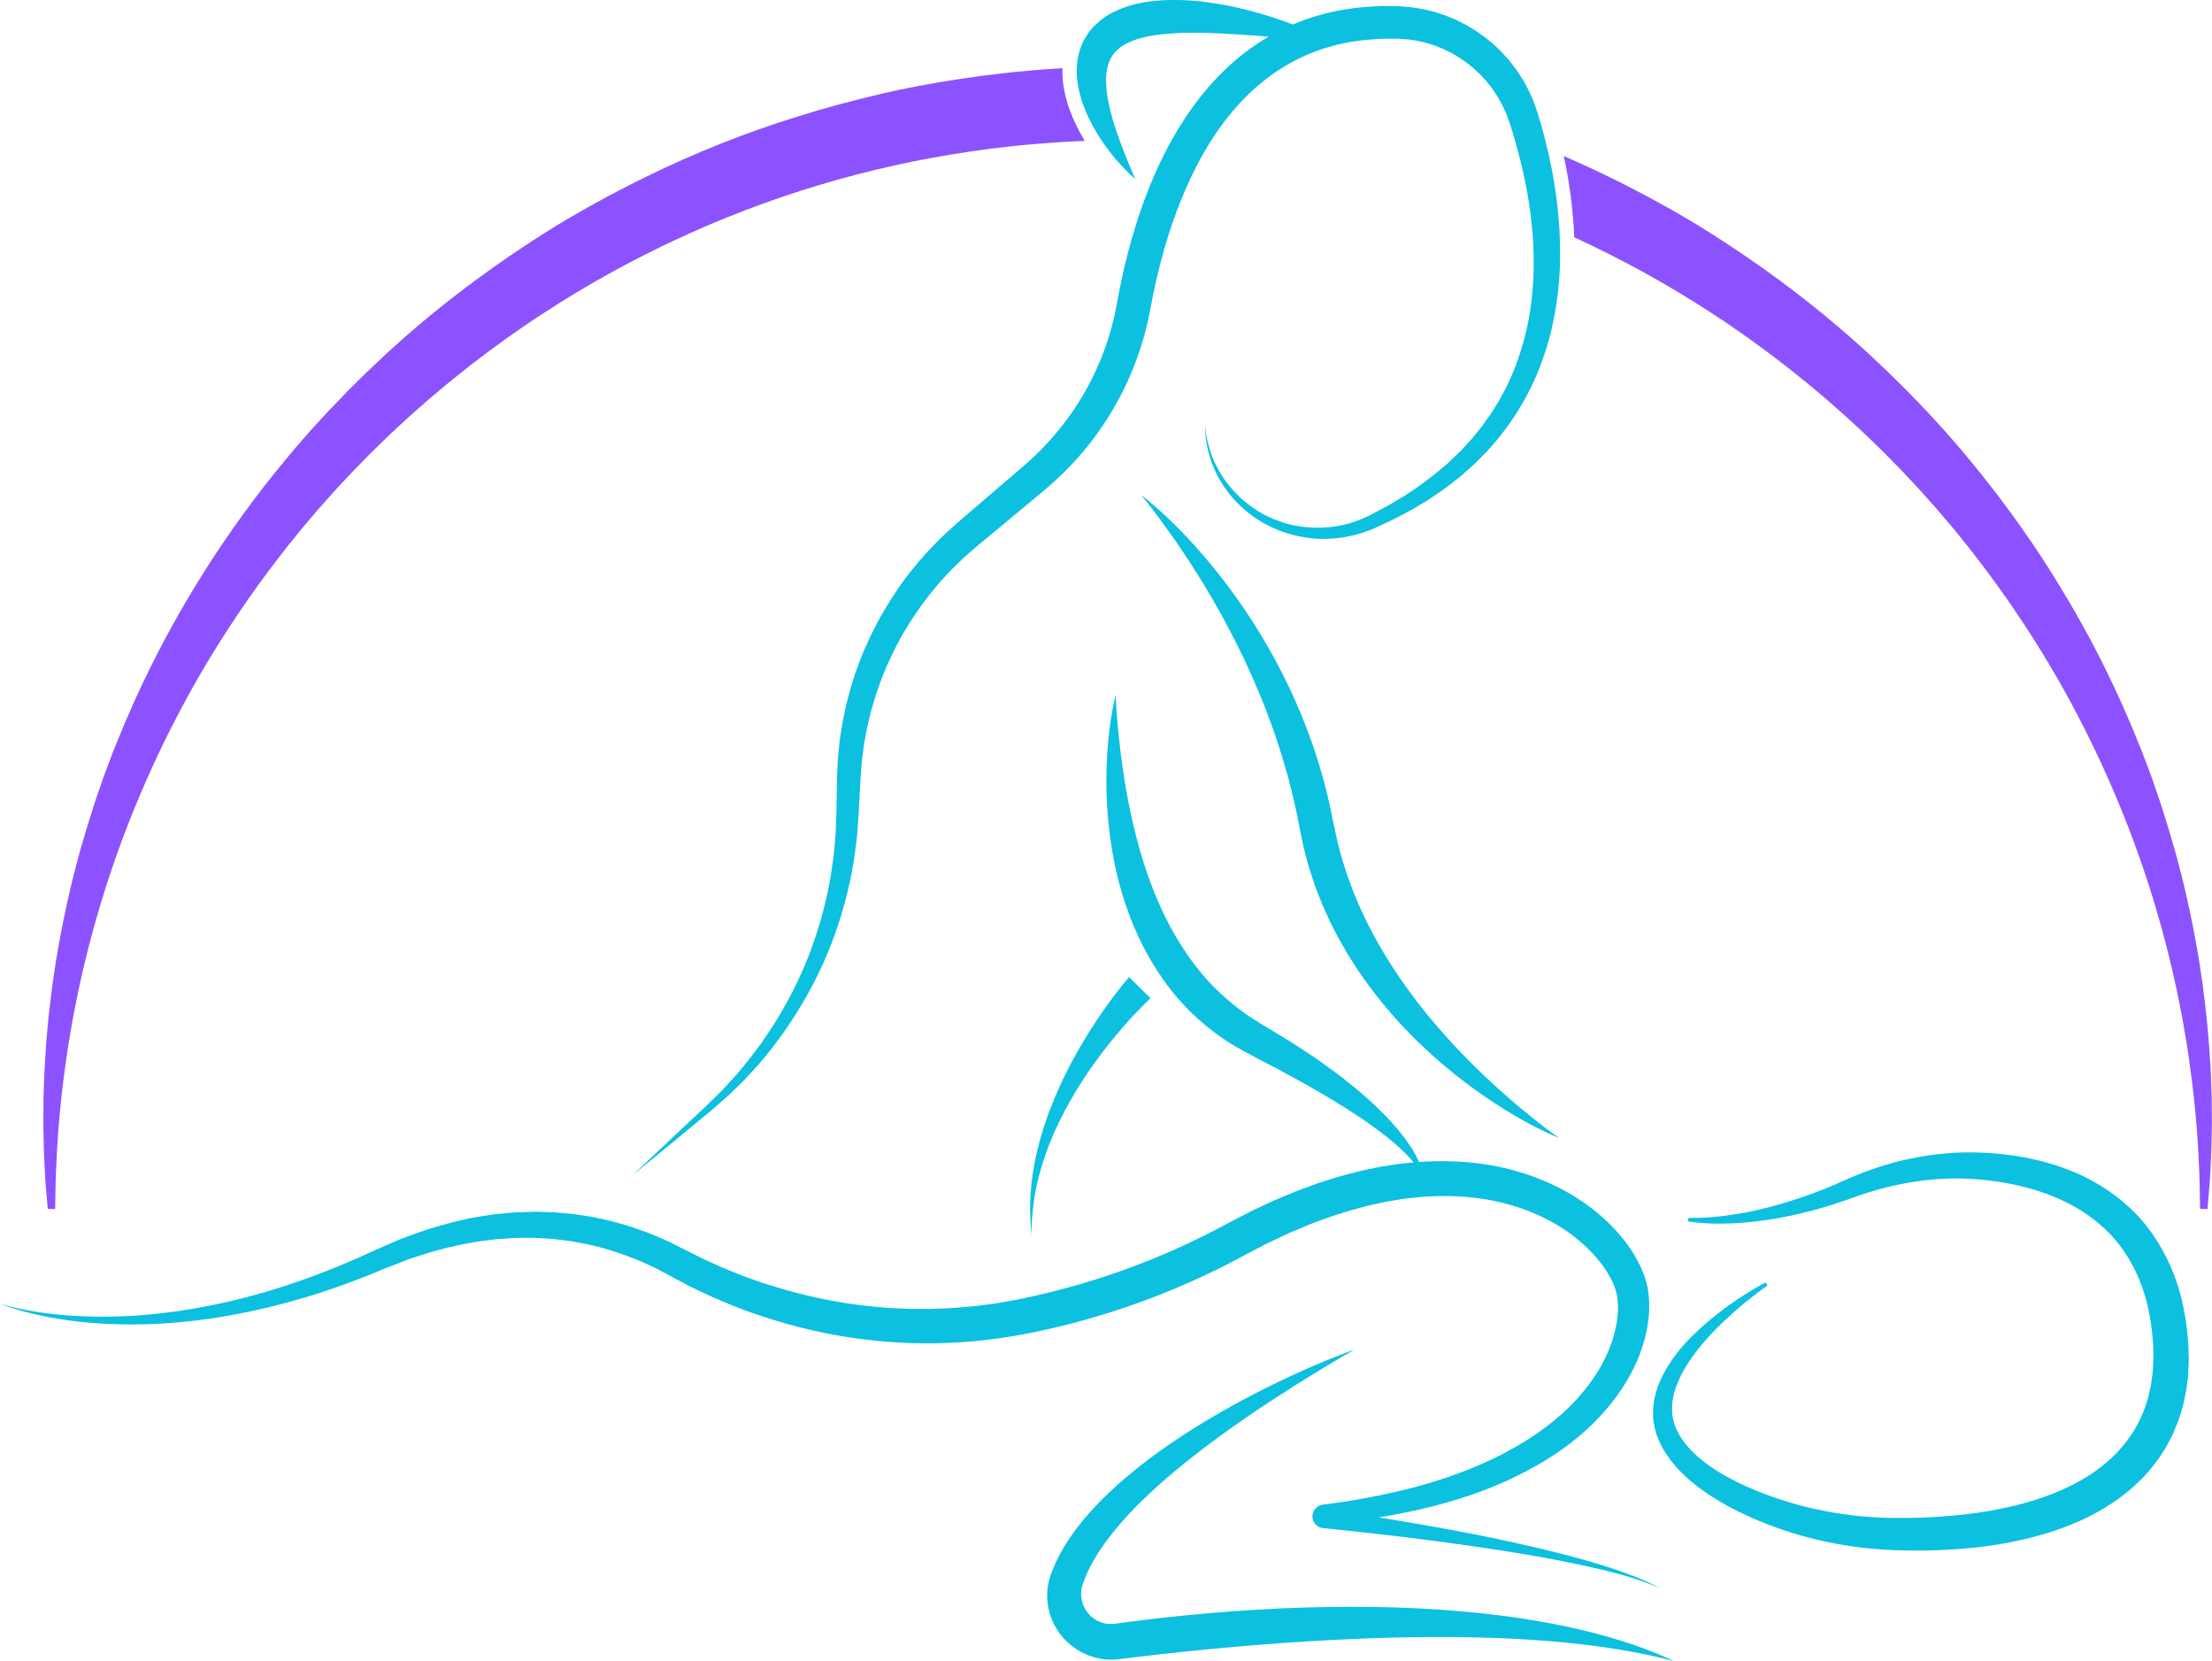 <?xml version="1.0" encoding="UTF-8" standalone="no"?><svg xmlns="http://www.w3.org/2000/svg" xmlns:xlink="http://www.w3.org/1999/xlink" fill="#000000" height="881.1" preserveAspectRatio="xMidYMid meet" version="1" viewBox="413.3 559.5 1173.5 881.1" width="1173.5" zoomAndPan="magnify"><g><g id="change1_1"><path d="M 1574.441 1279.719 L 1574.379 1277.621 L 1574.25 1273.441 L 1574.211 1272.289 L 1574.16 1271.711 L 1574.059 1270.539 L 1573.859 1268.199 C 1573.73 1266.641 1573.59 1265.078 1573.359 1263.52 C 1573.148 1261.949 1572.941 1260.391 1572.73 1258.828 C 1572.441 1257.27 1572.16 1255.711 1571.871 1254.148 C 1571.609 1252.59 1571.219 1251.031 1570.859 1249.48 C 1570.48 1247.922 1570.148 1246.371 1569.672 1244.828 C 1567.961 1238.66 1565.59 1232.578 1562.719 1226.762 C 1559.84 1220.93 1556.379 1215.371 1552.398 1210.25 C 1548.441 1205.109 1543.84 1200.551 1538.988 1196.512 C 1534.121 1192.469 1528.941 1189.012 1523.648 1186.078 C 1522.328 1185.32 1520.988 1184.648 1519.648 1183.98 C 1518.32 1183.289 1516.969 1182.66 1515.621 1182.07 L 1513.59 1181.172 L 1511.551 1180.371 C 1510.199 1179.82 1508.84 1179.301 1507.48 1178.828 C 1496.59 1175 1485.762 1172.77 1475.301 1171.68 C 1473.949 1171.551 1472.609 1171.43 1471.27 1171.301 C 1470.051 1171.219 1468.84 1171.141 1467.641 1171.059 L 1467.051 1171.012 L 1466.559 1170.988 L 1465.578 1170.949 L 1463.629 1170.871 C 1462.34 1170.801 1461.051 1170.801 1459.77 1170.781 C 1454.629 1170.738 1449.59 1170.891 1444.68 1171.391 C 1439.77 1171.859 1434.969 1172.5 1430.32 1173.391 C 1425.68 1174.27 1421.16 1175.25 1416.82 1176.5 C 1414.641 1177.078 1412.52 1177.781 1410.422 1178.422 C 1408.328 1179.129 1406.262 1179.781 1404.25 1180.539 C 1403.238 1180.922 1402.238 1181.289 1401.25 1181.66 C 1400.238 1182.059 1399.23 1182.449 1398.238 1182.852 C 1396.191 1183.641 1394.672 1184.391 1392.672 1185.238 C 1389.238 1186.719 1385.922 1188.262 1382.641 1189.602 C 1380.988 1190.25 1379.359 1190.879 1377.75 1191.512 C 1376.148 1192.148 1374.559 1192.77 1372.98 1193.301 C 1360.371 1197.73 1349.031 1200.809 1339.512 1202.621 C 1334.75 1203.512 1330.461 1204.121 1326.699 1204.609 C 1322.949 1205.039 1319.73 1205.309 1317.121 1205.41 C 1314.512 1205.531 1312.5 1205.551 1311.148 1205.531 C 1310.469 1205.539 1309.98 1205.5 1309.641 1205.5 C 1309.289 1205.48 1309.121 1205.469 1309.121 1205.469 L 1308.762 1207.352 C 1308.762 1207.352 1308.941 1207.379 1309.281 1207.441 C 1309.629 1207.5 1310.172 1207.602 1310.859 1207.691 C 1311.539 1207.781 1312.398 1207.898 1313.41 1207.988 C 1314.43 1208.109 1315.602 1208.211 1316.941 1208.289 C 1322.262 1208.66 1330.109 1208.828 1340.012 1207.898 C 1349.898 1207 1361.859 1205.059 1375.219 1201.48 C 1376.91 1201.07 1378.59 1200.57 1380.301 1200.039 C 1382 1199.531 1383.738 1199.012 1385.5 1198.48 C 1389 1197.379 1392.551 1196.078 1396.23 1194.84 C 1398.02 1194.23 1399.891 1193.52 1401.738 1192.922 C 1403.59 1192.309 1405.469 1191.699 1407.41 1191.141 C 1409.32 1190.539 1411.301 1190.051 1413.281 1189.512 C 1415.281 1189.031 1417.281 1188.5 1419.34 1188.09 C 1427.539 1186.32 1436.23 1185.121 1445.25 1184.75 C 1449.77 1184.551 1454.371 1184.59 1459.02 1184.852 C 1461.34 1184.941 1463.699 1185.18 1466.031 1185.391 C 1467.219 1185.531 1468.41 1185.672 1469.602 1185.809 C 1470.781 1185.969 1471.961 1186.129 1473.141 1186.301 C 1482.641 1187.719 1492.281 1190.051 1501.621 1193.738 C 1510.941 1197.422 1519.961 1202.52 1527.762 1209.359 C 1531.648 1212.77 1535.262 1216.59 1538.398 1220.801 C 1541.551 1225.012 1544.262 1229.59 1546.531 1234.41 C 1551.109 1244.059 1553.738 1254.719 1554.941 1265.602 C 1555.129 1266.949 1555.238 1268.32 1555.328 1269.691 L 1555.48 1271.75 L 1555.551 1272.77 L 1555.59 1273.289 C 1555.602 1273.391 1555.602 1273.34 1555.602 1273.48 L 1555.602 1273.738 L 1555.672 1277.93 C 1555.672 1279.32 1555.77 1280.75 1555.641 1282.09 L 1555.398 1286.16 C 1555.34 1286.84 1555.352 1287.52 1555.25 1288.191 L 1554.961 1290.23 L 1554.398 1294.309 L 1553.512 1298.328 L 1553.059 1300.34 C 1552.898 1301.012 1552.66 1301.648 1552.461 1302.301 L 1551.219 1306.23 C 1550.738 1307.512 1550.18 1308.762 1549.672 1310.031 L 1548.879 1311.93 L 1547.93 1313.75 C 1545.551 1318.711 1542.301 1323.191 1538.77 1327.371 L 1536.02 1330.441 L 1533.031 1333.301 C 1532.07 1334.281 1530.969 1335.121 1529.922 1336 C 1528.84 1336.871 1527.828 1337.801 1526.68 1338.57 L 1523.32 1340.988 C 1522.16 1341.738 1520.98 1342.461 1519.809 1343.199 C 1519.23 1343.559 1518.66 1343.949 1518.051 1344.281 L 1516.23 1345.281 C 1515.012 1345.93 1513.828 1346.648 1512.578 1347.238 C 1507.648 1349.75 1502.512 1351.828 1497.32 1353.699 C 1492.078 1355.461 1486.801 1357.07 1481.43 1358.32 C 1476.078 1359.59 1470.691 1360.672 1465.289 1361.488 C 1459.891 1362.359 1454.48 1362.988 1449.09 1363.488 C 1438.32 1364.469 1427.59 1364.828 1417.078 1364.68 C 1396.07 1364.359 1375.852 1360.84 1357.57 1354.828 C 1356.422 1354.469 1355.289 1354.07 1354.16 1353.672 C 1353.039 1353.27 1351.91 1352.898 1350.801 1352.469 C 1349.699 1352.051 1348.602 1351.629 1347.5 1351.219 C 1346.398 1350.77 1345.301 1350.328 1344.211 1349.891 C 1339.922 1348.102 1335.73 1346.16 1331.75 1344.059 C 1323.77 1339.871 1316.461 1334.98 1310.711 1329.059 C 1307.84 1326.109 1305.379 1322.898 1303.551 1319.461 C 1303.129 1318.59 1302.719 1317.719 1302.301 1316.852 C 1301.988 1315.941 1301.672 1315.02 1301.359 1314.121 C 1300.898 1312.289 1300.512 1310.602 1300.422 1308.73 C 1300.16 1305.07 1300.641 1301.461 1301.551 1298.039 C 1302.539 1294.641 1303.879 1291.441 1305.398 1288.441 C 1308.551 1282.469 1312.34 1277.309 1316.09 1272.781 C 1319.879 1268.262 1323.672 1264.352 1327.211 1260.949 C 1334.301 1254.148 1340.352 1249.328 1344.52 1246.121 C 1346.609 1244.512 1348.238 1243.32 1349.352 1242.531 C 1350.449 1241.762 1351.031 1241.359 1351.031 1241.359 L 1349.961 1239.77 C 1349.961 1239.77 1349.328 1240.109 1348.102 1240.762 C 1346.879 1241.43 1345.07 1242.41 1342.781 1243.82 C 1340.488 1245.211 1337.68 1246.969 1334.43 1249.148 C 1332.809 1250.238 1331.07 1251.43 1329.25 1252.75 C 1327.449 1254.09 1325.539 1255.531 1323.559 1257.121 C 1319.602 1260.281 1315.301 1263.961 1310.859 1268.359 C 1309.781 1269.488 1308.641 1270.609 1307.539 1271.828 C 1306.449 1273.059 1305.32 1274.301 1304.262 1275.66 C 1302.051 1278.301 1299.969 1281.289 1297.922 1284.512 C 1295.941 1287.801 1294.09 1291.43 1292.602 1295.531 C 1291.191 1299.672 1290.211 1304.34 1290.25 1309.422 C 1290.27 1310.051 1290.289 1310.691 1290.309 1311.328 C 1290.328 1311.66 1290.32 1311.961 1290.359 1312.309 L 1290.52 1313.398 C 1290.629 1314.129 1290.75 1314.859 1290.879 1315.59 L 1291.102 1316.691 C 1291.141 1316.859 1291.18 1317.09 1291.211 1317.211 L 1291.309 1317.57 L 1291.711 1319.012 L 1291.91 1319.73 L 1292 1320.09 L 1292.051 1320.281 C 1292.172 1320.578 1291.879 1319.84 1292.32 1321.012 C 1292.809 1322.199 1293.301 1323.379 1293.801 1324.578 C 1295.98 1329.25 1298.91 1333.48 1302.211 1337.27 C 1308.871 1344.879 1316.969 1350.738 1325.512 1355.84 C 1329.809 1358.41 1334.199 1360.672 1338.922 1362.891 C 1339.988 1363.379 1341.07 1363.879 1342.148 1364.371 C 1343.352 1364.891 1344.559 1365.41 1345.77 1365.93 C 1346.949 1366.449 1348.141 1366.91 1349.328 1367.398 C 1350.531 1367.879 1351.73 1368.371 1352.949 1368.809 C 1372.371 1376.109 1394.09 1380.73 1416.77 1381.691 C 1427.941 1382.219 1439.16 1382.078 1450.691 1381.289 C 1462.191 1380.512 1473.91 1379.02 1485.719 1376.32 C 1491.621 1375.031 1497.551 1373.32 1503.469 1371.41 C 1509.391 1369.379 1515.301 1367.059 1521.102 1364.148 C 1522.551 1363.461 1523.98 1362.621 1525.422 1361.859 L 1527.57 1360.691 C 1528.289 1360.289 1528.988 1359.828 1529.699 1359.398 C 1531.102 1358.52 1532.52 1357.66 1533.922 1356.762 L 1538.031 1353.84 C 1539.422 1352.898 1540.719 1351.762 1542.051 1350.699 C 1543.359 1349.602 1544.711 1348.57 1545.949 1347.34 L 1549.711 1343.77 L 1553.23 1339.891 C 1557.762 1334.559 1561.871 1328.699 1564.93 1322.328 L 1566.129 1319.961 L 1567.141 1317.531 C 1567.801 1315.898 1568.488 1314.281 1569.102 1312.641 L 1570.66 1307.66 C 1570.898 1306.828 1571.191 1306 1571.391 1305.16 L 1571.949 1302.648 C 1572.309 1300.969 1572.691 1299.289 1573.02 1297.621 L 1573.699 1292.602 L 1574.02 1290.09 C 1574.129 1289.262 1574.141 1288.328 1574.191 1287.461 L 1574.422 1282.141 L 1574.461 1280.809 C 1574.48 1280.371 1574.449 1280.09 1574.441 1279.719" fill="#0cc0df"/></g><g id="change1_2"><path d="M 1116.5 1360.078 C 1116.359 1360.07 1116.238 1360.031 1116.559 1360.09 Z M 1000.02 1256.328 C 1020.27 1250.051 1040.109 1242.148 1059.211 1232.75 L 1066.34 1229.141 L 1073.379 1225.391 L 1080.129 1221.871 L 1083.59 1220.07 C 1084.738 1219.469 1085.898 1218.852 1087.012 1218.352 L 1093.738 1215.18 L 1097.109 1213.59 L 1100.578 1212.141 L 1107.512 1209.219 C 1109.828 1208.289 1112.191 1207.469 1114.531 1206.59 C 1119.18 1204.762 1123.961 1203.398 1128.68 1201.859 C 1131.051 1201.16 1133.449 1200.559 1135.828 1199.91 L 1139.41 1198.941 L 1143.012 1198.16 L 1146.609 1197.379 C 1147.809 1197.129 1149.012 1196.84 1150.219 1196.672 C 1152.629 1196.27 1155.039 1195.879 1157.449 1195.48 C 1162.281 1194.91 1167.102 1194.289 1171.922 1194.129 C 1191.16 1193.129 1210.352 1195.859 1227.34 1203.16 C 1235.82 1206.781 1243.781 1211.469 1250.648 1217.25 C 1254.148 1220.078 1257.289 1223.25 1260.172 1226.539 C 1263.07 1229.828 1265.539 1233.391 1267.5 1237.02 C 1267.738 1237.48 1268.031 1237.922 1268.23 1238.379 L 1268.859 1239.75 C 1269.059 1240.211 1269.289 1240.672 1269.48 1241.121 L 1269.961 1242.48 C 1270.109 1242.93 1270.32 1243.379 1270.43 1243.82 L 1270.77 1245.129 L 1270.949 1245.781 C 1271 1246.039 1270.98 1245.891 1270.969 1245.809 C 1270.969 1245.82 1270.969 1245.82 1270.969 1245.828 L 1271.039 1246.281 L 1271.328 1248.07 C 1271.84 1251.609 1271.77 1255.879 1271.172 1259.961 C 1270.578 1264.078 1269.512 1268.191 1268.109 1272.199 C 1266.719 1276.211 1264.84 1280.07 1262.828 1283.852 C 1258.602 1291.309 1253.309 1298.18 1247.309 1304.309 C 1241.309 1310.461 1234.602 1315.871 1227.551 1320.648 C 1220.5 1325.43 1213.078 1329.559 1205.539 1333.219 C 1203.629 1334.102 1201.73 1334.969 1199.84 1335.84 C 1198.898 1336.289 1197.941 1336.68 1196.969 1337.07 C 1196.012 1337.461 1195.051 1337.852 1194.09 1338.25 C 1190.281 1339.879 1186.359 1341.199 1182.52 1342.629 C 1167.051 1348.031 1151.461 1351.66 1136.359 1354.398 C 1134.461 1354.73 1132.578 1355.051 1130.711 1355.379 C 1129.77 1355.539 1128.828 1355.699 1127.898 1355.859 C 1126.961 1356 1126.031 1356.129 1125.102 1356.262 C 1123.23 1356.52 1121.379 1356.781 1119.531 1357.039 C 1118.609 1357.172 1117.691 1357.301 1116.77 1357.43 L 1115.391 1357.621 C 1115.699 1357.57 1114.59 1357.738 1114.578 1357.75 C 1114.82 1357.68 1113.398 1358.012 1112.809 1358.391 C 1111.648 1359.02 1110.699 1360.078 1110.18 1361.211 C 1109.66 1362.34 1109.488 1363.52 1109.641 1364.68 C 1109.789 1365.84 1110.281 1367.051 1111.172 1368.051 C 1112.051 1369.059 1113.32 1369.711 1114.398 1369.941 C 1115.109 1370.09 1115.211 1370.07 1115.281 1370.078 L 1115.621 1370.121 C 1116.551 1370.211 1117.469 1370.301 1118.379 1370.398 C 1120.211 1370.59 1122.031 1370.781 1123.828 1370.969 C 1127.449 1371.352 1131.02 1371.73 1134.539 1372.109 C 1148.641 1373.641 1162 1375.23 1174.539 1376.891 C 1199.602 1380.238 1221.398 1383.578 1239.219 1387.012 C 1257.02 1390.469 1270.91 1393.789 1280.16 1396.801 C 1282.488 1397.5 1284.488 1398.27 1286.262 1398.852 C 1287.988 1399.512 1289.449 1400.07 1290.621 1400.52 C 1292.93 1401.531 1294.121 1402.051 1294.121 1402.051 C 1294.121 1402.051 1292.969 1401.441 1290.738 1400.262 C 1289.602 1399.719 1288.18 1399.039 1286.5 1398.25 C 1284.781 1397.531 1282.82 1396.621 1280.531 1395.77 C 1275.98 1393.961 1270.281 1391.961 1263.512 1389.852 C 1256.75 1387.719 1248.891 1385.531 1240.039 1383.301 C 1222.34 1378.82 1200.68 1374.121 1175.672 1369.648 C 1165.859 1367.879 1155.531 1366.121 1144.738 1364.379 C 1146.469 1364.078 1148.211 1363.781 1149.961 1363.5 C 1150.961 1363.328 1151.961 1363.16 1152.961 1362.988 C 1153.961 1362.82 1154.961 1362.59 1155.961 1362.391 C 1157.969 1361.98 1159.98 1361.57 1162.012 1361.16 C 1163.02 1360.949 1164.039 1360.762 1165.051 1360.52 C 1166.059 1360.281 1167.07 1360.031 1168.09 1359.789 C 1170.121 1359.289 1172.16 1358.801 1174.211 1358.301 C 1176.262 1357.801 1178.289 1357.172 1180.352 1356.609 C 1182.398 1356.012 1184.48 1355.5 1186.52 1354.809 C 1190.621 1353.461 1194.789 1352.211 1198.891 1350.59 C 1199.922 1350.199 1200.949 1349.82 1201.98 1349.43 C 1203.02 1349.051 1204.051 1348.66 1205.07 1348.211 C 1207.121 1347.34 1209.18 1346.469 1211.238 1345.602 C 1219.43 1341.91 1227.578 1337.699 1235.469 1332.691 C 1243.371 1327.68 1250.98 1321.852 1257.969 1315.039 C 1264.949 1308.238 1271.301 1300.469 1276.531 1291.711 C 1279.051 1287.281 1281.422 1282.691 1283.262 1277.789 C 1285.09 1272.879 1286.539 1267.762 1287.41 1262.422 C 1288.262 1257.051 1288.578 1251.602 1287.84 1245.559 L 1287.578 1243.762 L 1287.52 1243.32 C 1287.52 1243.25 1287.359 1242.371 1287.359 1242.48 L 1287.109 1241.371 L 1286.57 1239.148 C 1286.379 1238.41 1286.121 1237.75 1285.891 1237.051 L 1285.18 1234.961 C 1284.922 1234.289 1284.629 1233.648 1284.352 1232.988 L 1283.488 1231.02 C 1283.199 1230.371 1282.852 1229.77 1282.539 1229.148 C 1279.961 1224.16 1276.871 1219.59 1273.371 1215.43 C 1269.879 1211.25 1266.078 1207.352 1261.93 1203.891 C 1253.73 1196.809 1244.398 1191.148 1234.512 1186.762 C 1224.609 1182.359 1214.129 1179.281 1203.441 1177.461 C 1192.75 1175.672 1181.871 1175.121 1171.07 1175.578 C 1165.648 1175.73 1160.289 1176.359 1154.922 1176.961 C 1152.262 1177.379 1149.59 1177.789 1146.93 1178.199 C 1145.578 1178.379 1144.27 1178.691 1142.949 1178.961 L 1139 1179.781 L 1135.039 1180.609 L 1131.141 1181.621 C 1128.539 1182.309 1125.91 1182.941 1123.34 1183.699 C 1118.23 1185.34 1113.039 1186.809 1108.051 1188.762 C 1105.539 1189.699 1103 1190.57 1100.512 1191.559 L 1093.09 1194.66 L 1089.391 1196.211 L 1085.699 1197.93 L 1078.34 1201.379 C 1077.078 1201.941 1075.949 1202.551 1074.801 1203.148 L 1071.34 1204.941 L 1064.262 1208.609 L 1057.539 1212.172 L 1050.738 1215.602 C 1032.559 1224.602 1013.672 1232.18 994.375 1238.23 C 984.73 1241.25 974.984 1243.922 965.191 1246.211 C 962.746 1246.762 960.383 1247.32 957.879 1247.852 L 954.102 1248.629 L 952.293 1249 L 950.465 1249.32 C 945.586 1250.172 940.73 1251.121 935.82 1251.648 C 926.043 1253.051 916.199 1253.539 906.418 1253.828 C 903.969 1253.82 901.523 1253.82 899.082 1253.809 C 897.859 1253.801 896.637 1253.82 895.418 1253.789 L 891.766 1253.621 C 889.332 1253.5 886.898 1253.391 884.473 1253.281 C 882.051 1253.059 879.633 1252.84 877.219 1252.621 C 857.891 1250.859 839.051 1246.691 821.035 1241 L 817.656 1239.949 L 814.328 1238.762 C 812.113 1237.961 809.898 1237.172 807.691 1236.391 C 805.5 1235.559 803.348 1234.641 801.18 1233.77 L 797.938 1232.461 L 796.324 1231.801 L 794.758 1231.09 C 792.676 1230.141 790.594 1229.191 788.52 1228.25 C 787.473 1227.762 786.457 1227.352 785.391 1226.801 L 782.215 1225.191 C 777.934 1223.039 773.676 1220.898 769.438 1218.77 C 760.574 1214.52 751.434 1211.109 742.199 1208.48 C 741.043 1208.172 739.887 1207.852 738.734 1207.539 C 737.578 1207.23 736.434 1206.879 735.262 1206.66 C 732.93 1206.16 730.605 1205.66 728.285 1205.16 C 727.137 1204.879 725.957 1204.75 724.793 1204.559 C 723.625 1204.379 722.461 1204.211 721.297 1204.031 C 720.137 1203.852 718.977 1203.68 717.816 1203.5 C 716.652 1203.371 715.484 1203.281 714.324 1203.172 C 712 1202.961 709.684 1202.75 707.379 1202.539 C 705.062 1202.469 702.758 1202.41 700.461 1202.34 C 699.312 1202.301 698.168 1202.27 697.023 1202.238 C 695.879 1202.281 694.738 1202.309 693.602 1202.352 C 691.328 1202.422 689.059 1202.5 686.801 1202.578 C 684.551 1202.699 682.316 1202.98 680.09 1203.18 C 678.977 1203.289 677.863 1203.398 676.758 1203.5 C 675.648 1203.609 674.539 1203.711 673.449 1203.91 C 671.266 1204.27 669.086 1204.621 666.918 1204.969 C 665.836 1205.148 664.758 1205.328 663.676 1205.512 C 662.598 1205.68 661.547 1205.969 660.484 1206.199 C 651.965 1208.02 643.809 1210.328 635.855 1213.07 C 633.875 1213.789 631.902 1214.512 629.938 1215.23 C 627.996 1215.961 625.969 1216.609 624.195 1217.441 C 620.547 1219.031 616.934 1220.602 613.359 1222.16 C 609.801 1223.77 606.281 1225.371 602.801 1226.949 C 599.348 1228.461 595.895 1229.871 592.5 1231.309 C 589.098 1232.73 585.676 1233.98 582.328 1235.301 C 578.977 1236.621 575.602 1237.738 572.305 1238.961 C 559.047 1243.602 546.211 1247.27 533.992 1250.07 C 509.539 1255.629 487.629 1257.828 469.566 1257.93 C 451.496 1258.031 437.293 1256.328 427.754 1254.5 C 418.195 1252.699 413.273 1250.949 413.273 1250.949 C 413.273 1250.949 414.461 1251.48 416.84 1252.328 C 419.215 1253.172 422.777 1254.352 427.516 1255.57 C 436.977 1258 451.156 1260.828 469.484 1261.719 C 487.777 1262.648 510.223 1261.801 535.445 1257.211 C 548.055 1254.949 561.352 1251.809 575.137 1247.711 C 576.855 1247.18 578.586 1246.648 580.328 1246.109 C 582.074 1245.59 583.824 1245.051 585.562 1244.43 C 589.043 1243.219 592.602 1242.078 596.141 1240.762 C 599.672 1239.422 603.266 1238.121 606.863 1236.711 C 610.395 1235.281 613.961 1233.828 617.566 1232.359 C 621.199 1230.941 624.867 1229.512 628.574 1228.059 C 630.441 1227.27 632.25 1226.781 634.09 1226.16 C 635.926 1225.57 637.77 1224.969 639.621 1224.371 C 647.086 1222.078 654.93 1220.141 662.91 1218.738 C 663.91 1218.559 664.902 1218.32 665.91 1218.191 C 666.922 1218.059 667.934 1217.93 668.945 1217.801 C 670.973 1217.539 673.004 1217.27 675.047 1217.012 C 676.062 1216.84 677.09 1216.781 678.121 1216.719 C 679.148 1216.648 680.18 1216.578 681.215 1216.512 C 683.281 1216.391 685.352 1216.191 687.43 1216.129 C 689.512 1216.129 691.602 1216.121 693.699 1216.109 C 694.746 1216.109 695.797 1216.102 696.848 1216.102 C 697.895 1216.16 698.945 1216.23 700 1216.289 C 702.102 1216.41 704.211 1216.531 706.332 1216.66 C 708.434 1216.91 710.547 1217.172 712.664 1217.422 C 713.723 1217.559 714.785 1217.66 715.844 1217.82 C 716.895 1218.012 717.949 1218.199 719.008 1218.398 C 721.113 1218.809 723.242 1219.109 725.344 1219.602 C 727.441 1220.109 729.547 1220.609 731.656 1221.121 C 732.719 1221.34 733.754 1221.691 734.797 1222 C 735.84 1222.309 736.883 1222.621 737.93 1222.941 C 746.266 1225.531 754.496 1228.828 762.457 1232.879 C 766.551 1235.07 770.664 1237.27 774.805 1239.469 L 777.945 1241.148 C 778.973 1241.711 780.152 1242.23 781.254 1242.77 C 783.492 1243.84 785.742 1244.922 787.992 1246 L 789.684 1246.801 L 791.387 1247.539 L 794.793 1249 C 797.074 1249.961 799.34 1250.969 801.648 1251.898 C 803.973 1252.781 806.305 1253.66 808.641 1254.551 L 812.152 1255.879 L 815.719 1257.07 C 834.73 1263.52 854.758 1268.219 875.375 1270.379 C 877.953 1270.648 880.535 1270.922 883.117 1271.191 C 885.715 1271.34 888.312 1271.5 890.914 1271.66 L 894.82 1271.891 C 896.129 1271.941 897.434 1271.941 898.742 1271.969 C 901.355 1272.012 903.977 1272.051 906.598 1272.102 C 917.082 1271.922 927.641 1271.441 938.145 1270.039 C 943.418 1269.5 948.645 1268.539 953.891 1267.672 L 955.859 1267.34 L 957.828 1266.949 L 961.609 1266.199 C 964.145 1265.691 966.793 1265.078 969.383 1264.531 C 979.68 1262.219 989.902 1259.488 1000.02 1256.328" fill="#0cc0df"/></g><g id="change1_3"><path d="M 1295.578 1438 C 1291.871 1436.422 1286.391 1434.148 1279.23 1431.738 C 1272.078 1429.32 1263.262 1426.68 1253 1424.238 C 1247.871 1423.02 1242.391 1421.852 1236.578 1420.719 C 1230.762 1419.621 1224.629 1418.602 1218.211 1417.641 C 1211.781 1416.711 1205.078 1415.879 1198.121 1415.121 C 1191.16 1414.398 1183.961 1413.801 1176.551 1413.281 C 1169.129 1412.789 1161.512 1412.441 1153.719 1412.16 C 1145.93 1411.898 1137.961 1411.82 1129.871 1411.809 C 1113.68 1411.84 1096.961 1412.32 1080.012 1413.359 C 1075.77 1413.602 1071.52 1413.891 1067.25 1414.18 C 1062.988 1414.488 1058.719 1414.859 1054.441 1415.23 C 1045.891 1415.988 1037.301 1416.781 1028.738 1417.781 C 1024.461 1418.301 1020.18 1418.82 1015.898 1419.328 L 1009.488 1420.16 L 1006.289 1420.59 L 1004.75 1420.789 L 1003.738 1420.898 C 1001.059 1421.102 998.441 1420.641 996.055 1419.531 C 993.668 1418.422 991.531 1416.66 989.957 1414.48 C 988.383 1412.309 987.348 1409.77 986.984 1407.16 C 986.805 1405.859 986.793 1404.531 986.945 1403.211 L 987.094 1402.219 C 987.148 1401.961 987.199 1401.73 987.234 1401.48 C 987.242 1401.441 987.238 1401.43 987.254 1401.379 L 987.309 1401.191 L 987.418 1400.82 L 987.641 1400.078 L 987.695 1399.891 C 987.691 1399.91 987.695 1399.891 987.703 1399.871 L 987.773 1399.672 L 988 1399.039 C 990.41 1392.289 994.027 1385.73 998.312 1379.609 C 1002.59 1373.469 1007.461 1367.719 1012.512 1362.289 C 1017.602 1356.879 1022.922 1351.82 1028.262 1347.02 C 1033.609 1342.23 1039.039 1337.77 1044.352 1333.512 C 1049.68 1329.262 1054.969 1325.32 1060.078 1321.551 C 1070.352 1314.07 1080.039 1307.512 1088.73 1301.828 C 1097.43 1296.148 1105.129 1291.359 1111.512 1287.449 C 1117.91 1283.57 1122.949 1280.512 1126.43 1278.512 C 1129.91 1276.488 1131.77 1275.422 1131.77 1275.422 C 1131.77 1275.422 1129.73 1276.109 1125.969 1277.551 C 1122.219 1279.02 1116.699 1281.141 1109.801 1284.141 C 1102.891 1287.121 1094.559 1290.922 1085.16 1295.602 C 1075.762 1300.289 1065.289 1305.891 1054.129 1312.551 C 1042.988 1319.219 1031.148 1326.949 1019.25 1336.199 C 1016.281 1338.512 1013.301 1340.922 1010.34 1343.441 C 1007.391 1345.969 1004.449 1348.609 1001.539 1351.371 C 998.637 1354.141 995.766 1357.031 992.953 1360.07 C 990.168 1363.129 987.453 1366.352 984.848 1369.75 C 979.645 1376.539 974.852 1384.141 971.453 1392.871 L 971.133 1393.68 L 970.973 1394.09 L 970.754 1394.738 L 970.508 1395.469 L 970.383 1395.84 L 970.32 1396.031 L 970.242 1396.301 C 970.035 1397.051 969.832 1397.828 969.652 1398.578 L 969.262 1400.648 C 968.824 1403.441 968.738 1406.309 969.02 1409.148 C 969.566 1414.84 971.613 1420.391 974.895 1425.102 C 978.156 1429.809 982.637 1433.738 987.891 1436.328 C 993.125 1438.941 999.141 1440.141 1004.961 1439.781 L 1007.129 1439.578 L 1008.762 1439.371 L 1011.91 1438.98 L 1018.219 1438.211 C 1022.43 1437.73 1026.648 1437.25 1030.859 1436.77 C 1039.301 1435.859 1047.738 1434.93 1056.16 1434.148 C 1060.371 1433.77 1064.578 1433.391 1068.77 1433.02 C 1072.961 1432.66 1077.141 1432.309 1081.301 1431.949 C 1097.961 1430.66 1114.359 1429.59 1130.25 1428.91 C 1138.191 1428.531 1146 1428.309 1153.648 1428.121 C 1161.301 1427.91 1168.781 1427.84 1176.059 1427.84 C 1183.352 1427.809 1190.43 1427.898 1197.281 1428.07 C 1204.129 1428.211 1210.75 1428.48 1217.102 1428.82 C 1229.801 1429.461 1241.422 1430.441 1251.699 1431.629 C 1261.98 1432.789 1270.91 1434.199 1278.25 1435.52 C 1285.578 1436.871 1291.34 1438.09 1295.23 1439.059 C 1299.141 1440.02 1301.219 1440.531 1301.219 1440.531 C 1301.219 1440.531 1300.738 1440.309 1299.789 1439.871 C 1298.84 1439.449 1297.449 1438.762 1295.578 1438" fill="#0cc0df"/></g><g id="change2_1"><path d="M 1586.602 1140.469 C 1586.488 1137.691 1586.391 1134.84 1586.281 1131.891 C 1586.219 1130.422 1586.172 1128.922 1586.109 1127.398 C 1586.02 1125.891 1585.922 1124.352 1585.828 1122.801 C 1584.391 1097.891 1580.859 1067.539 1572.891 1033.328 C 1572.391 1031.191 1571.898 1029.031 1571.391 1026.852 C 1570.84 1024.691 1570.281 1022.52 1569.719 1020.32 C 1569.141 1018.129 1568.559 1015.922 1567.969 1013.691 C 1567.391 1011.461 1566.699 1009.25 1566.059 1007 C 1564.77 1002.512 1563.469 997.941 1561.969 993.371 C 1561.238 991.07 1560.512 988.762 1559.77 986.43 C 1559.039 984.102 1558.199 981.789 1557.41 979.449 C 1556.602 977.109 1555.789 974.75 1554.969 972.379 C 1554.148 970.012 1553.23 967.66 1552.328 965.281 C 1551.43 962.91 1550.52 960.512 1549.609 958.109 C 1548.641 955.73 1547.672 953.328 1546.68 950.922 C 1545.691 948.512 1544.73 946.07 1543.691 943.648 C 1542.641 941.23 1541.578 938.801 1540.512 936.359 C 1538.43 931.441 1536.09 926.578 1533.789 921.621 C 1524.5 901.871 1513.379 881.93 1500.781 861.93 C 1494.539 851.879 1487.629 842.031 1480.488 832.09 C 1478.66 829.641 1476.828 827.18 1474.98 824.711 C 1474.059 823.48 1473.129 822.238 1472.211 821 C 1471.25 819.781 1470.301 818.559 1469.34 817.34 C 1467.422 814.898 1465.488 812.441 1463.559 809.98 C 1461.57 807.559 1459.57 805.141 1457.57 802.699 C 1456.57 801.48 1455.559 800.262 1454.551 799.039 C 1453.52 797.84 1452.488 796.641 1451.449 795.441 C 1449.371 793.039 1447.281 790.629 1445.18 788.211 C 1443.02 785.859 1440.852 783.488 1438.672 781.121 C 1437.578 779.93 1436.488 778.738 1435.391 777.551 C 1434.27 776.391 1433.148 775.219 1432.031 774.051 C 1429.781 771.719 1427.52 769.379 1425.25 767.031 C 1422.93 764.73 1420.602 762.43 1418.27 760.121 C 1417.102 758.961 1415.93 757.809 1414.762 756.648 C 1413.559 755.52 1412.359 754.391 1411.16 753.262 C 1408.75 751 1406.328 748.73 1403.91 746.449 C 1384.32 728.449 1362.91 711.531 1340.039 695.852 C 1328.578 688.051 1316.852 680.41 1304.602 673.398 C 1301.559 671.629 1298.5 669.852 1295.391 668.172 C 1292.281 666.469 1289.172 664.77 1286.059 663.059 C 1279.738 659.809 1273.449 656.441 1266.988 653.371 C 1259.09 649.488 1251.051 645.809 1242.91 642.281 C 1243.75 646.16 1244.5 650.02 1245.16 653.922 C 1246.719 663.18 1247.77 672.43 1248.281 681.379 C 1248.352 682.73 1248.41 684.059 1248.461 685.371 C 1273.871 697.051 1298.121 710.449 1320.871 725.262 C 1323.59 727.059 1326.309 728.852 1329.031 730.641 C 1331.699 732.488 1334.371 734.328 1337.031 736.172 C 1339.711 737.988 1342.301 739.91 1344.91 741.809 C 1347.5 743.719 1350.141 745.551 1352.672 747.52 C 1355.211 749.469 1357.75 751.422 1360.289 753.359 C 1362.828 755.281 1365.27 757.328 1367.762 759.301 C 1372.762 763.219 1377.52 767.359 1382.352 771.391 C 1384.711 773.469 1387.059 775.539 1389.398 777.602 C 1390.578 778.629 1391.75 779.672 1392.91 780.699 C 1394.059 781.762 1395.199 782.809 1396.34 783.871 C 1398.621 785.98 1400.891 788.09 1403.148 790.191 C 1405.371 792.34 1407.578 794.488 1409.781 796.629 C 1410.879 797.699 1411.98 798.77 1413.07 799.84 C 1414.148 800.93 1415.219 802.02 1416.281 803.109 C 1418.422 805.289 1420.551 807.469 1422.672 809.641 C 1424.738 811.852 1426.801 814.059 1428.859 816.262 C 1429.891 817.359 1430.91 818.461 1431.941 819.559 C 1432.941 820.68 1433.93 821.801 1434.93 822.922 C 1436.922 825.16 1438.898 827.379 1440.879 829.602 C 1442.801 831.871 1444.719 834.129 1446.629 836.379 C 1447.59 837.5 1448.539 838.621 1449.5 839.738 C 1450.422 840.891 1451.34 842.031 1452.27 843.172 C 1454.109 845.441 1455.949 847.711 1457.781 849.969 C 1464.922 859.148 1471.852 868.289 1478.238 877.57 C 1491.141 896.051 1502.539 914.648 1512.41 933.078 C 1532.211 969.93 1546.34 1005.781 1556.172 1038.309 C 1561.07 1054.578 1565.012 1070.02 1568.039 1084.422 C 1568.84 1088.012 1569.469 1091.559 1570.172 1095.02 C 1570.512 1096.75 1570.84 1098.461 1571.172 1100.148 C 1571.461 1101.859 1571.75 1103.539 1572.031 1105.199 C 1572.59 1108.531 1573.172 1111.77 1573.672 1114.949 C 1574.129 1118.129 1574.578 1121.23 1575.012 1124.25 C 1578.41 1148.449 1579.531 1167.648 1580.012 1180.73 C 1580.148 1184 1580.281 1186.879 1580.289 1189.379 C 1580.328 1191.879 1580.371 1193.98 1580.398 1195.672 C 1580.461 1199.051 1580.48 1200.789 1580.48 1200.789 L 1584.41 1200.789 C 1584.41 1200.789 1584.559 1199.039 1584.84 1195.629 C 1584.988 1193.922 1585.172 1191.801 1585.379 1189.281 C 1585.48 1188.02 1585.629 1186.66 1585.699 1185.199 C 1585.77 1183.738 1585.852 1182.18 1585.941 1180.52 C 1586.09 1177.211 1586.34 1173.5 1586.461 1169.41 C 1586.539 1165.32 1586.629 1160.859 1586.73 1156.039 C 1586.68 1151.211 1586.711 1146.012 1586.602 1140.469" fill="#8c52ff"/></g><g id="change2_2"><path d="M 984.023 625.48 C 982.734 622.809 981.555 619.949 980.395 616.691 C 979.273 613.512 978.367 610.02 977.695 606.289 C 977.066 602.828 976.824 599.262 976.93 595.672 L 966.977 596.328 C 963.273 596.57 959.578 596.98 955.883 597.301 L 950.336 597.82 C 948.488 598 946.648 598.238 944.805 598.449 L 933.758 599.762 C 930.09 600.289 926.422 600.809 922.754 601.34 C 908.113 603.602 893.535 606.18 879.203 609.66 C 864.859 613.039 850.645 616.809 836.695 621.238 C 808.742 629.891 781.703 640.66 756.023 653.309 C 749.559 656.379 743.266 659.738 736.949 663 C 733.836 664.699 730.727 666.41 727.621 668.109 C 724.504 669.789 721.449 671.57 718.406 673.34 C 706.145 680.32 694.406 687.969 682.949 695.781 C 660.094 711.48 638.652 728.359 619.07 746.379 C 616.648 748.648 614.23 750.922 611.82 753.191 C 610.617 754.32 609.418 755.449 608.219 756.578 C 607.047 757.738 605.875 758.891 604.707 760.051 C 602.371 762.359 600.047 764.66 597.723 766.961 C 595.457 769.309 593.199 771.648 590.945 773.988 C 589.824 775.16 588.703 776.32 587.586 777.488 C 586.488 778.68 585.398 779.871 584.305 781.051 C 582.129 783.43 579.961 785.789 577.797 788.148 C 575.695 790.57 573.602 792.969 571.512 795.371 C 570.477 796.57 569.441 797.77 568.41 798.969 C 567.402 800.199 566.398 801.41 565.395 802.629 C 533.047 841.41 507.922 882.18 489.164 921.578 C 486.871 926.539 484.535 931.398 482.449 936.32 C 481.387 938.762 480.324 941.191 479.273 943.609 C 478.23 946.031 477.273 948.469 476.281 950.879 C 475.301 953.289 474.328 955.691 473.359 958.078 C 472.445 960.48 471.539 962.871 470.637 965.25 C 469.754 967.629 468.809 969.969 467.992 972.352 C 467.176 974.719 466.363 977.078 465.559 979.422 C 464.77 981.762 463.922 984.07 463.199 986.398 C 462.461 988.73 461.73 991.039 461 993.34 C 459.504 997.91 458.203 1002.48 456.91 1006.969 C 456.27 1009.219 455.586 1011.441 455.004 1013.672 C 454.418 1015.898 453.836 1018.109 453.258 1020.301 C 452.68 1022.488 452.113 1024.672 451.578 1026.828 C 451.078 1029.012 450.582 1031.172 450.09 1033.309 C 449.598 1035.449 449.113 1037.57 448.629 1039.672 C 448.152 1041.781 447.758 1043.879 447.324 1045.961 C 446.5 1050.121 445.59 1054.18 444.918 1058.219 C 444.215 1062.262 443.473 1066.199 442.844 1070.078 C 442.277 1073.98 441.723 1077.801 441.176 1081.539 C 440.633 1085.281 440.258 1088.969 439.809 1092.559 C 439.594 1094.352 439.383 1096.129 439.172 1097.891 C 439.008 1099.648 438.84 1101.391 438.68 1103.109 C 438.363 1106.551 438.016 1109.91 437.773 1113.191 C 437.57 1116.469 437.367 1119.672 437.176 1122.789 C 437.078 1124.352 436.988 1125.879 436.898 1127.398 C 436.84 1128.922 436.785 1130.41 436.73 1131.891 C 436.621 1134.828 436.516 1137.691 436.414 1140.461 C 436.301 1146.012 436.332 1151.211 436.289 1156.031 C 436.387 1160.859 436.477 1165.32 436.559 1169.41 C 436.68 1173.5 436.938 1177.23 437.09 1180.551 C 437.176 1182.211 437.258 1183.77 437.332 1185.238 C 437.402 1186.699 437.559 1188.051 437.652 1189.301 C 437.867 1191.809 438.047 1193.922 438.191 1195.621 C 438.484 1199.02 438.633 1200.77 438.633 1200.77 L 442.555 1200.82 C 442.555 1200.82 442.586 1199.07 442.645 1195.672 C 442.672 1193.98 442.707 1191.871 442.75 1189.371 C 442.766 1186.859 442.887 1183.969 443.031 1180.711 C 443.512 1167.672 444.637 1148.441 448.031 1124.25 C 448.469 1121.23 448.914 1118.129 449.375 1114.949 C 449.875 1111.77 450.457 1108.531 451.012 1105.199 C 451.297 1103.539 451.582 1101.859 451.871 1100.16 C 452.203 1098.461 452.539 1096.75 452.879 1095.02 C 453.578 1091.559 454.203 1088.012 455.004 1084.422 C 458.035 1070.02 461.977 1054.578 466.879 1038.309 C 476.711 1005.781 490.836 969.93 510.637 933.078 C 520.508 914.648 531.91 896.051 544.805 877.57 C 551.195 868.289 558.121 859.16 565.27 849.98 C 567.098 847.719 568.938 845.449 570.777 843.172 C 571.699 842.031 572.625 840.891 573.551 839.75 C 574.504 838.629 575.457 837.512 576.41 836.379 C 578.324 834.129 580.238 831.871 582.164 829.609 C 584.141 827.391 586.125 825.16 588.117 822.922 C 589.113 821.809 590.109 820.691 591.109 819.57 C 592.133 818.469 593.156 817.371 594.184 816.262 C 596.242 814.059 598.305 811.859 600.379 809.641 C 602.5 807.469 604.629 805.301 606.762 803.121 C 607.828 802.031 608.902 800.941 609.973 799.84 C 611.066 798.781 612.164 797.711 613.266 796.629 C 615.465 794.488 617.676 792.352 619.891 790.191 C 622.156 788.09 624.43 785.988 626.707 783.871 C 627.848 782.82 628.988 781.762 630.133 780.699 C 631.301 779.672 632.469 778.641 633.641 777.609 C 635.984 775.539 638.34 773.469 640.695 771.398 C 645.52 767.371 650.289 763.219 655.285 759.309 C 657.773 757.328 660.215 755.289 662.754 753.359 C 665.289 751.422 667.828 749.469 670.375 747.52 C 672.902 745.551 675.547 743.719 678.137 741.809 C 680.742 739.91 683.336 737.988 686.016 736.18 C 688.676 734.328 691.344 732.488 694.016 730.641 C 696.727 728.852 699.449 727.059 702.176 725.27 C 745.918 696.781 795.172 673.469 847.688 657.719 C 860.793 653.711 874.141 650.34 887.598 647.309 C 901.051 644.238 914.695 641.879 928.402 639.809 C 931.836 639.328 935.27 638.852 938.707 638.371 L 949.051 637.18 C 950.777 637 952.5 636.781 954.23 636.609 L 959.422 636.16 C 962.883 635.879 966.34 635.5 969.812 635.289 L 980.223 634.641 C 983.086 634.449 985.953 634.371 988.82 634.27 C 988.566 633.852 988.301 633.441 988.051 633.02 C 986.691 630.719 985.379 628.262 984.023 625.48" fill="#8c52ff"/></g><g id="change3_1"><path d="M 1011.109 1079.191 C 1010.371 1080.07 1009.32 1081.34 1008.012 1082.969 C 1005.422 1086.23 1001.82 1090.922 997.809 1096.73 C 995.797 1099.641 993.68 1102.82 991.523 1106.23 C 990.434 1107.93 989.371 1109.719 988.262 1111.52 C 987.199 1113.352 986.07 1115.199 985.004 1117.121 C 983.93 1119.039 982.828 1120.988 981.785 1122.988 C 980.707 1124.98 979.676 1127.031 978.648 1129.09 C 977.594 1131.141 976.652 1133.281 975.645 1135.379 C 974.684 1137.5 973.742 1139.648 972.824 1141.801 C 971.047 1146.129 969.344 1150.488 967.898 1154.859 C 967.535 1155.961 967.172 1157.039 966.812 1158.121 C 966.469 1159.211 966.16 1160.301 965.84 1161.379 C 965.523 1162.461 965.211 1163.539 964.898 1164.602 C 964.625 1165.68 964.352 1166.75 964.082 1167.809 C 963.824 1168.871 963.527 1169.922 963.305 1170.969 C 963.082 1172.02 962.859 1173.059 962.641 1174.09 C 962.434 1175.121 962.184 1176.129 962.023 1177.141 C 961.852 1178.148 961.684 1179.148 961.52 1180.141 C 961.359 1181.129 961.18 1182.102 961.047 1183.059 C 960.93 1184.02 960.816 1184.969 960.703 1185.898 C 960.594 1186.84 960.48 1187.75 960.375 1188.648 C 960.273 1189.551 960.238 1190.441 960.168 1191.309 C 960.066 1193.051 959.879 1194.699 959.867 1196.281 C 959.84 1197.859 959.812 1199.359 959.785 1200.77 C 959.793 1203.59 959.949 1206.039 960.008 1208.051 C 960.395 1212.059 960.613 1214.352 960.613 1214.352 C 960.613 1214.352 960.645 1212.051 960.695 1208.039 C 960.855 1206.039 960.965 1203.609 961.258 1200.852 C 961.434 1199.469 961.621 1198.012 961.816 1196.461 C 961.996 1194.922 962.359 1193.309 962.641 1191.629 C 962.801 1190.801 962.93 1189.941 963.125 1189.07 C 963.324 1188.211 963.531 1187.328 963.738 1186.43 C 963.945 1185.539 964.156 1184.629 964.371 1183.711 C 964.602 1182.789 964.883 1181.871 965.141 1180.93 C 965.402 1180 965.668 1179.051 965.941 1178.09 C 966.203 1177.129 966.555 1176.172 966.863 1175.199 C 967.18 1174.23 967.504 1173.25 967.828 1172.262 C 968.152 1171.281 968.551 1170.301 968.91 1169.301 C 969.281 1168.309 969.656 1167.309 970.031 1166.309 C 970.445 1165.309 970.859 1164.309 971.273 1163.309 C 971.699 1162.301 972.105 1161.289 972.551 1160.281 C 973.008 1159.281 973.473 1158.281 973.934 1157.27 C 975.773 1153.23 977.863 1149.23 980.016 1145.281 C 981.121 1143.309 982.242 1141.359 983.383 1139.43 C 984.566 1137.531 985.676 1135.602 986.906 1133.75 C 988.102 1131.891 989.293 1130.039 990.527 1128.262 C 991.73 1126.461 992.984 1124.719 994.207 1123 C 995.418 1121.281 996.688 1119.641 997.887 1118.012 C 999.133 1116.41 1000.32 1114.828 1001.531 1113.328 C 1003.93 1110.309 1006.27 1107.52 1008.469 1104.98 C 1012.859 1099.898 1016.719 1095.871 1019.441 1093.121 C 1020.801 1091.762 1021.891 1090.699 1022.621 1090.02 C 1023.328 1089.352 1023.711 1089 1023.711 1089 L 1012.289 1077.828 C 1012.289 1077.828 1011.879 1078.301 1011.109 1079.191" fill="#0cc0df"/></g><g id="change3_2"><path d="M 1240.629 681.809 C 1240.141 672.969 1239.109 664.078 1237.609 655.191 C 1236.109 646.281 1234.129 637.43 1231.68 628.52 L 1230.75 625.16 L 1229.789 621.922 L 1229.309 620.309 L 1229.07 619.5 C 1229.039 619.391 1228.941 619.078 1228.91 619 L 1228.75 618.559 L 1227.512 615.02 C 1227.289 614.43 1227.102 613.84 1226.871 613.25 L 1226.109 611.531 L 1224.578 608.078 C 1224.039 606.949 1223.41 605.859 1222.82 604.738 L 1221.922 603.07 L 1221.469 602.238 L 1220.961 601.441 C 1219.578 599.328 1218.301 597.129 1216.699 595.148 C 1215.93 594.141 1215.18 593.109 1214.391 592.109 L 1211.859 589.238 L 1210.59 587.801 C 1210.148 587.34 1209.691 586.898 1209.23 586.449 L 1206.48 583.77 C 1205.539 582.898 1204.531 582.109 1203.551 581.27 C 1202.551 580.461 1201.602 579.59 1200.531 578.871 C 1198.441 577.371 1196.371 575.82 1194.121 574.539 C 1193 573.891 1191.922 573.16 1190.77 572.57 L 1187.301 570.809 C 1186.148 570.191 1184.949 569.699 1183.738 569.199 C 1182.539 568.711 1181.34 568.199 1180.129 567.719 L 1176.41 566.488 L 1174.539 565.879 C 1173.91 565.711 1173.27 565.559 1172.641 565.398 L 1168.809 564.469 C 1167.512 564.191 1166.102 564 1164.75 563.77 L 1162.691 563.449 C 1162.359 563.41 1161.98 563.328 1161.691 563.309 L 1160.809 563.238 L 1157.289 562.941 L 1156.41 562.871 C 1156.34 562.859 1155.469 562.809 1155.621 562.828 L 1155.148 562.82 L 1153.281 562.789 L 1149.52 562.738 C 1148.27 562.738 1147.02 562.672 1145.77 562.738 L 1141.988 562.922 C 1131.922 563.43 1121.75 564.988 1111.852 567.922 C 1107.559 569.199 1103.32 570.738 1099.18 572.52 C 1097.738 571.969 1096.262 571.43 1094.691 570.84 C 1092.609 570.051 1090.379 569.379 1088.059 568.59 C 1083.422 567.078 1078.32 565.609 1072.852 564.281 C 1071.488 563.922 1070.102 563.609 1068.68 563.32 C 1067.262 563.02 1065.82 562.719 1064.371 562.41 C 1062.922 562.121 1061.43 561.871 1059.93 561.621 C 1058.43 561.359 1056.91 561.121 1055.371 560.922 C 1049.211 560 1042.73 559.461 1036 559.469 C 1032.629 559.469 1029.199 559.629 1025.719 559.988 C 1023.98 560.148 1022.211 560.441 1020.461 560.691 L 1017.801 561.219 C 1016.91 561.391 1016.031 561.57 1015.129 561.828 C 1011.578 562.691 1007.961 563.988 1004.449 565.691 C 1000.922 567.379 997.477 569.711 994.469 572.641 C 991.457 575.559 988.969 579.148 987.324 582.949 C 985.676 586.762 984.848 590.711 984.625 594.422 C 984.395 598.141 984.633 601.66 985.23 604.93 C 985.82 608.199 986.602 611.27 987.605 614.121 C 988.617 616.961 989.703 619.629 990.902 622.121 C 992.113 624.609 993.348 626.941 994.629 629.109 C 997.203 633.43 999.82 637.16 1002.301 640.328 C 1004.77 643.512 1007.07 646.129 1009.039 648.219 C 1011.012 650.309 1012.648 651.859 1013.781 652.898 C 1014.922 653.93 1015.559 654.449 1015.559 654.449 C 1015.559 654.449 1014.25 651.43 1012.09 646.238 C 1011.02 643.641 1009.738 640.5 1008.379 636.891 C 1007.012 633.289 1005.559 629.23 1004.199 624.82 C 1002.852 620.422 1001.602 615.641 1000.809 610.711 C 1000.031 605.809 999.77 600.711 1000.602 596.23 C 1001.039 593.988 1001.73 591.961 1002.711 590.191 C 1003.691 588.422 1004.949 586.891 1006.531 585.52 C 1009.648 582.762 1014.34 580.77 1019.59 579.449 C 1020.23 579.262 1020.898 579.121 1021.578 578.98 L 1023.609 578.559 C 1025.02 578.359 1026.391 578.078 1027.82 577.91 C 1030.66 577.559 1033.551 577.289 1036.469 577.141 C 1042.309 576.82 1048.211 576.82 1053.98 576.98 C 1056.871 577 1059.719 577.262 1062.52 577.309 C 1065.328 577.48 1068.07 577.609 1070.77 577.809 C 1073.461 577.98 1076.078 578.16 1078.621 578.359 C 1081.172 578.531 1083.641 578.719 1086.012 578.922 C 1086.129 578.93 1086.238 578.941 1086.359 578.949 C 1085.41 579.5 1084.461 580.059 1083.531 580.629 C 1074.672 586.109 1066.57 592.781 1059.422 600.238 C 1045.059 615.199 1034.328 632.961 1026.148 651.391 C 1018 669.891 1012.289 689.16 1008.16 708.559 L 1007.41 712.25 C 1007.16 713.48 1006.898 714.711 1006.691 715.879 L 1006.031 719.441 L 1005.68 721.238 L 1005.352 722.91 L 1004.691 726.25 C 1004.449 727.359 1004.16 728.449 1003.898 729.559 L 1003.09 732.859 L 1002.141 736.121 C 999.59 744.82 996.23 753.262 992.141 761.289 C 988.059 769.32 983.227 776.941 977.773 784.031 C 976.367 785.77 975.035 787.57 973.578 789.262 L 971.395 791.789 C 970.672 792.641 969.945 793.488 969.164 794.281 L 966.879 796.711 L 965.738 797.93 L 964.578 799.059 L 962.266 801.32 C 961.867 801.699 961.523 802.07 961.082 802.461 L 959.773 803.629 L 957.156 805.969 L 956.504 806.551 L 955.98 807.012 L 954.648 808.148 C 952.875 809.672 951.105 811.18 949.336 812.691 C 945.801 815.719 942.277 818.738 938.766 821.738 C 935.262 824.75 931.766 827.75 928.285 830.738 C 926.547 832.238 924.812 833.73 923.082 835.219 C 922.211 835.98 921.359 836.691 920.477 837.48 L 917.828 839.879 L 915.191 842.27 C 914.309 843.07 913.426 843.859 912.609 844.719 C 910.941 846.398 909.277 848.078 907.617 849.75 C 905.961 851.43 904.453 853.238 902.871 854.969 L 900.535 857.59 C 899.785 858.488 899.062 859.41 898.328 860.32 C 892.328 867.469 887.195 875.199 882.512 883.02 C 881.379 885.012 880.254 886.98 879.129 888.961 C 878.07 890.961 877.078 893 876.059 895.012 L 874.551 898.031 L 873.191 901.121 C 872.305 903.172 871.355 905.199 870.531 907.27 C 868.969 911.441 867.301 915.539 866.047 919.762 C 865.715 920.801 865.379 921.852 865.047 922.891 L 864.551 924.461 L 864.133 926.039 C 863.578 928.148 863.027 930.262 862.48 932.352 C 862.188 933.391 861.961 934.449 861.75 935.512 C 861.531 936.57 861.312 937.621 861.098 938.68 C 860.684 940.789 860.168 942.871 859.895 944.988 C 859.574 947.102 859.254 949.199 858.934 951.289 C 858.754 952.328 858.652 953.398 858.551 954.469 C 858.441 955.539 858.336 956.609 858.23 957.672 C 858.129 958.73 858.023 959.801 857.922 960.859 C 857.871 961.379 857.809 961.922 857.773 962.43 L 857.703 963.941 C 857.613 965.949 857.523 967.949 857.43 969.949 L 857.363 971.441 L 857.344 971.98 L 857.336 972.352 L 857.32 973.102 C 857.305 974.09 857.289 975.078 857.27 976.07 C 857.238 978.051 857.207 980.02 857.172 981.98 C 857.094 985.891 857.082 989.84 856.941 993.609 C 856.863 995.488 856.785 997.359 856.707 999.211 C 856.617 1001.07 856.598 1002.93 856.383 1004.762 C 856.211 1006.602 856.039 1008.43 855.871 1010.238 C 855.699 1012.059 855.559 1013.879 855.262 1015.672 C 855 1017.461 854.742 1019.238 854.484 1021.02 C 854.234 1022.789 854.004 1024.57 853.629 1026.301 C 851.141 1040.301 847.285 1053.449 842.648 1065.602 C 837.965 1077.738 832.355 1088.82 826.359 1098.789 C 823.449 1103.84 820.172 1108.43 817.113 1112.949 C 813.816 1117.281 810.762 1121.578 807.453 1125.398 C 806.645 1126.379 805.848 1127.352 805.059 1128.301 C 804.66 1128.781 804.266 1129.25 803.875 1129.719 C 803.461 1130.172 803.051 1130.621 802.645 1131.059 C 801.012 1132.84 799.414 1134.59 797.852 1136.289 C 797.461 1136.719 797.074 1137.141 796.688 1137.559 C 796.273 1137.969 795.867 1138.379 795.461 1138.781 C 794.641 1139.578 793.836 1140.379 793.035 1141.16 C 791.449 1142.719 789.902 1144.23 788.398 1145.711 C 775.953 1157.289 766.289 1166.512 759.648 1172.738 C 753.047 1179.012 749.523 1182.352 749.523 1182.352 C 749.523 1182.352 753.285 1179.281 760.336 1173.52 C 767.355 1167.719 777.723 1159.289 790.773 1148.41 C 792.387 1147 794.043 1145.559 795.742 1144.078 C 796.586 1143.34 797.438 1142.602 798.301 1141.84 C 798.73 1141.461 799.16 1141.078 799.598 1140.699 C 800.02 1140.289 800.445 1139.879 800.871 1139.461 C 802.582 1137.801 804.332 1136.102 806.121 1134.371 C 806.57 1133.93 807.02 1133.488 807.473 1133.051 C 807.902 1132.602 808.336 1132.141 808.77 1131.672 C 809.633 1130.75 810.508 1129.809 811.387 1128.859 C 813.133 1126.941 815.016 1125.07 816.699 1122.961 C 818.43 1120.891 820.188 1118.77 821.98 1116.621 C 825.344 1112.141 828.945 1107.559 832.199 1102.5 C 838.883 1092.512 845.242 1081.328 850.723 1068.941 C 856.164 1056.531 860.68 1042.93 863.91 1028.359 C 864.379 1026.551 864.699 1024.711 865.035 1022.852 C 865.375 1021 865.715 1019.129 866.059 1017.262 C 866.438 1015.391 866.656 1013.488 866.902 1011.578 C 867.148 1009.672 867.395 1007.75 867.645 1005.828 C 867.938 1003.898 868.031 1001.949 868.195 999.988 C 868.348 998.039 868.496 996.07 868.648 994.102 C 868.93 990.172 869.074 986.34 869.297 982.398 C 869.398 980.441 869.5 978.469 869.602 976.488 C 869.652 975.5 869.703 974.512 869.758 973.52 L 869.824 972.199 L 869.938 970.711 C 870.09 968.719 870.242 966.719 870.395 964.711 L 870.508 963.211 C 870.555 962.719 870.629 962.262 870.688 961.781 C 870.812 960.828 870.938 959.879 871.062 958.93 C 871.188 957.988 871.309 957.031 871.434 956.078 C 871.551 955.129 871.668 954.18 871.871 953.211 C 872.223 951.27 872.582 949.328 872.938 947.379 C 873.242 945.43 873.789 943.512 874.227 941.57 C 874.457 940.602 874.688 939.629 874.922 938.66 C 875.141 937.68 875.379 936.711 875.684 935.75 C 876.25 933.828 876.816 931.898 877.387 929.961 L 877.812 928.512 L 878.32 927.078 L 879.324 924.211 C 880.566 920.34 882.215 916.602 883.742 912.789 C 884.551 910.898 885.477 909.059 886.336 907.18 L 887.652 904.379 L 889.113 901.629 C 890.102 899.801 891.051 897.949 892.07 896.129 C 893.148 894.352 894.23 892.559 895.312 890.762 C 899.805 883.68 904.672 876.719 910.285 870.27 C 910.973 869.449 911.645 868.621 912.348 867.809 L 914.535 865.461 C 916.016 863.898 917.418 862.27 918.965 860.77 C 920.508 859.27 922.059 857.762 923.613 856.262 C 924.371 855.488 925.191 854.781 926.012 854.07 L 928.469 851.93 L 930.922 849.789 C 931.75 849.07 932.664 848.34 933.535 847.609 C 935.297 846.148 937.059 844.691 938.824 843.23 C 942.355 840.301 945.902 837.359 949.457 834.41 C 953.012 831.449 956.574 828.488 960.152 825.512 C 961.941 824.02 963.734 822.531 965.527 821.039 L 966.875 819.922 L 967.68 819.23 L 968.344 818.66 L 970.992 816.352 L 972.316 815.199 C 972.758 814.82 973.234 814.352 973.688 813.922 L 976.453 811.309 L 977.836 809.988 L 979.129 808.66 L 981.719 805.98 C 982.594 805.102 983.422 804.172 984.242 803.238 L 986.723 800.441 C 988.371 798.578 989.895 796.602 991.484 794.672 C 997.672 786.82 1003.129 778.32 1007.789 769.359 C 1012.449 760.398 1016.301 750.969 1019.238 741.23 L 1020.34 737.57 L 1021.281 733.859 C 1021.59 732.621 1021.922 731.391 1022.199 730.148 L 1022.98 726.398 L 1023.359 724.52 L 1023.711 722.762 L 1024.379 719.199 C 1024.602 717.988 1024.84 716.859 1025.07 715.73 L 1025.781 712.309 C 1029.75 693.91 1035.211 675.781 1042.762 658.738 C 1050.281 641.73 1059.961 625.75 1072.41 612.73 C 1078.629 606.219 1085.539 600.52 1093.012 595.789 C 1100.48 591.078 1108.531 587.379 1116.941 584.809 C 1125.359 582.238 1134.121 580.809 1142.961 580.289 L 1146.27 580.07 C 1147.371 580 1148.488 580.059 1149.602 580.039 L 1154.59 580.039 L 1155 580.031 C 1155.199 580.039 1155.191 580.039 1155.141 580.031 L 1155.969 580.09 L 1159.488 580.34 L 1160.371 580.398 C 1160.672 580.422 1160.871 580.469 1161.121 580.512 L 1162.539 580.73 C 1163.5 580.891 1164.43 580.98 1165.422 581.18 L 1168.441 581.879 C 1168.941 582 1169.449 582.102 1169.941 582.23 L 1171.422 582.691 L 1174.371 583.609 L 1177.238 584.75 C 1178.191 585.129 1179.16 585.488 1180.059 585.98 L 1182.828 587.328 C 1183.75 587.781 1184.609 588.359 1185.5 588.859 C 1187.309 589.84 1188.961 591.059 1190.641 592.219 C 1191.512 592.77 1192.262 593.469 1193.059 594.102 C 1193.852 594.762 1194.672 595.359 1195.43 596.051 L 1197.648 598.141 C 1198.02 598.5 1198.41 598.828 1198.762 599.191 L 1199.789 600.32 L 1201.852 602.57 L 1203.738 604.961 C 1205.059 606.512 1206.09 608.25 1207.238 609.922 L 1207.672 610.539 L 1208.039 611.211 L 1208.781 612.52 C 1209.262 613.41 1209.801 614.27 1210.238 615.172 L 1211.52 617.91 L 1212.16 619.27 C 1212.352 619.738 1212.512 620.211 1212.691 620.68 L 1213.75 623.5 L 1213.988 624.148 L 1214.25 624.949 L 1214.762 626.559 L 1215.781 629.762 L 1216.691 632.852 C 1219.129 641.129 1221.211 649.539 1222.84 657.871 C 1226.078 674.559 1227.52 691.18 1226.77 707.211 C 1226.371 715.23 1225.43 723.078 1223.961 730.699 C 1222.469 738.328 1220.262 745.648 1217.691 752.699 C 1217 754.441 1216.309 756.18 1215.621 757.91 C 1214.891 759.621 1214.07 761.281 1213.301 762.961 C 1212.91 763.789 1212.52 764.629 1212.129 765.461 C 1211.691 766.27 1211.262 767.07 1210.82 767.879 C 1209.941 769.48 1209.109 771.102 1208.191 772.672 C 1206.238 775.719 1204.469 778.859 1202.309 781.699 C 1201.262 783.148 1200.262 784.609 1199.191 786.02 C 1198.078 787.398 1196.969 788.762 1195.871 790.121 C 1195.32 790.809 1194.77 791.48 1194.219 792.16 C 1193.629 792.809 1193.039 793.449 1192.449 794.09 C 1191.281 795.371 1190.109 796.641 1188.949 797.91 C 1188.379 798.559 1187.75 799.141 1187.129 799.73 C 1186.512 800.328 1185.898 800.922 1185.281 801.512 C 1184.051 802.691 1182.84 803.879 1181.602 805.031 C 1179.012 807.191 1176.52 809.422 1173.93 811.48 C 1172.609 812.48 1171.301 813.469 1169.988 814.461 C 1168.672 815.43 1167.422 816.48 1166.07 817.371 C 1163.371 819.16 1160.73 820.98 1158.09 822.711 C 1155.371 824.328 1152.68 825.922 1150.031 827.5 C 1147.352 829.02 1144.621 830.371 1141.969 831.789 C 1141.309 832.141 1140.648 832.488 1139.988 832.828 L 1139.488 833.09 C 1139.469 833.109 1139.191 833.238 1139.391 833.16 L 1139.129 833.27 L 1138.09 833.719 C 1136.73 834.309 1135.34 834.98 1134.02 835.48 C 1132.73 835.922 1131.461 836.359 1130.191 836.789 C 1129.57 837.031 1128.879 837.16 1128.219 837.328 C 1127.559 837.5 1126.898 837.66 1126.238 837.828 C 1125.578 837.98 1124.93 838.191 1124.262 838.289 C 1123.602 838.398 1122.941 838.5 1122.281 838.609 C 1120.961 838.809 1119.648 839.09 1118.34 839.141 C 1117.02 839.238 1115.719 839.328 1114.43 839.43 C 1113.141 839.422 1111.852 839.41 1110.578 839.398 C 1109.309 839.449 1108.059 839.25 1106.809 839.172 C 1105.57 839.059 1104.32 839 1103.121 838.738 C 1101.91 838.539 1100.711 838.34 1099.531 838.129 C 1098.359 837.84 1097.211 837.539 1096.059 837.25 C 1095.488 837.09 1094.922 836.969 1094.359 836.789 C 1093.809 836.602 1093.262 836.41 1092.719 836.211 C 1091.629 835.82 1090.531 835.48 1089.48 835.059 C 1088.449 834.59 1087.43 834.129 1086.422 833.68 C 1085.922 833.449 1085.398 833.238 1084.922 832.988 C 1084.441 832.719 1083.969 832.461 1083.5 832.199 C 1082.551 831.672 1081.609 831.148 1080.691 830.629 C 1079.82 830.039 1078.949 829.461 1078.102 828.891 C 1071.281 824.219 1066.25 818.609 1062.539 813.309 C 1058.879 807.949 1056.672 802.801 1055.281 798.512 C 1053.922 794.211 1053.289 790.77 1052.949 788.449 C 1052.762 787.289 1052.691 786.398 1052.621 785.809 C 1052.551 785.219 1052.52 784.91 1052.52 784.91 C 1052.52 784.91 1052.531 785.219 1052.551 785.82 C 1052.57 786.41 1052.578 787.309 1052.68 788.48 C 1052.84 790.828 1053.18 794.328 1054.27 798.801 C 1055.391 803.25 1057.281 808.672 1060.68 814.48 C 1061.121 815.199 1061.57 815.961 1062.039 816.68 C 1062.281 817.039 1062.512 817.398 1062.75 817.762 C 1063 818.16 1063.281 818.488 1063.551 818.859 C 1064.09 819.59 1064.648 820.32 1065.211 821.07 C 1065.77 821.82 1066.32 822.609 1067 823.301 C 1069.559 826.199 1072.469 829.16 1075.961 831.801 C 1076.828 832.461 1077.711 833.141 1078.602 833.82 C 1079.551 834.422 1080.512 835.031 1081.488 835.66 C 1081.98 835.961 1082.469 836.281 1082.961 836.59 C 1083.461 836.891 1083.988 837.141 1084.52 837.422 C 1085.57 837.969 1086.629 838.531 1087.711 839.09 C 1088.809 839.602 1089.961 840.039 1091.102 840.531 C 1091.68 840.77 1092.262 841.02 1092.84 841.262 C 1093.43 841.48 1094.039 841.66 1094.641 841.859 C 1095.859 842.238 1097.09 842.641 1098.328 843.031 C 1099.602 843.328 1100.879 843.629 1102.18 843.93 C 1107.398 844.961 1112.988 845.641 1118.77 845.25 C 1120.23 845.262 1121.672 845.031 1123.141 844.879 C 1123.879 844.789 1124.621 844.711 1125.359 844.629 C 1126.102 844.551 1126.82 844.359 1127.559 844.23 C 1128.301 844.078 1129.039 843.93 1129.789 843.781 C 1130.531 843.621 1131.281 843.52 1132.039 843.27 C 1133.551 842.828 1135.07 842.391 1136.602 841.941 C 1138.07 841.449 1139.398 840.891 1140.82 840.359 L 1141.879 839.961 L 1142.141 839.852 C 1142.52 839.691 1142.398 839.738 1142.551 839.672 L 1143.07 839.43 C 1143.77 839.109 1144.469 838.781 1145.172 838.449 C 1147.98 837.129 1150.871 835.859 1153.73 834.422 C 1156.559 832.922 1159.43 831.391 1162.34 829.84 C 1165.191 828.172 1168.039 826.41 1170.961 824.66 C 1173.828 822.84 1176.629 820.82 1179.52 818.852 C 1182.34 816.789 1185.078 814.539 1187.922 812.34 C 1189.289 811.172 1190.629 809.961 1192 808.762 C 1192.68 808.16 1193.359 807.551 1194.051 806.941 C 1194.73 806.328 1195.43 805.738 1196.059 805.07 C 1197.371 803.762 1198.68 802.449 1199.988 801.129 C 1200.648 800.469 1201.309 799.801 1201.969 799.129 C 1202.59 798.43 1203.211 797.719 1203.84 797.02 C 1205.09 795.602 1206.34 794.172 1207.602 792.73 C 1208.82 791.262 1209.961 789.711 1211.148 788.191 C 1213.59 785.18 1215.641 781.852 1217.879 778.602 C 1218.941 776.93 1219.91 775.199 1220.93 773.488 C 1221.441 772.629 1221.941 771.77 1222.449 770.898 C 1222.91 770.012 1223.371 769.121 1223.828 768.219 C 1224.73 766.43 1225.691 764.641 1226.551 762.801 C 1227.371 760.941 1228.191 759.07 1229.012 757.199 C 1232.109 749.621 1234.73 741.672 1236.609 733.43 C 1238.469 725.191 1239.75 716.699 1240.43 708.059 C 1241.16 699.422 1241.109 690.641 1240.629 681.809" fill="#0cc0df"/></g><g id="change3_3"><path d="M 1226.078 1152.262 C 1221.641 1148.691 1216.32 1144.281 1210.43 1139.039 C 1204.531 1133.801 1198.039 1127.738 1191.289 1120.852 C 1184.531 1113.98 1177.512 1106.289 1170.578 1097.809 C 1163.648 1089.34 1156.828 1080.051 1150.52 1070.051 C 1148.98 1067.531 1147.352 1065.031 1145.898 1062.41 C 1144.43 1059.809 1142.84 1057.238 1141.5 1054.531 C 1140.121 1051.828 1138.629 1049.172 1137.398 1046.379 C 1136.102 1043.621 1134.711 1040.879 1133.57 1038.031 C 1132.391 1035.191 1131.121 1032.371 1130.121 1029.449 C 1129.078 1026.539 1127.922 1023.672 1127.039 1020.699 C 1126.109 1017.75 1125.078 1014.781 1124.391 1011.871 C 1123.629 1008.91 1122.781 1006.16 1122.172 1002.84 L 1121.129 998.059 L 1120.672 995.898 L 1120.16 993.43 L 1119.148 988.5 L 1118.648 986.031 L 1118.07 983.59 C 1116.59 977.059 1114.77 970.648 1112.859 964.328 C 1112.359 962.75 1111.859 961.18 1111.371 959.621 C 1110.871 958.051 1110.398 956.48 1109.82 954.949 C 1108.691 951.879 1107.672 948.789 1106.469 945.789 C 1105.27 942.789 1104.172 939.77 1102.91 936.852 C 1102.281 935.379 1101.648 933.93 1101.02 932.48 C 1100.398 931.02 1099.77 929.578 1099.09 928.172 C 1093.898 916.762 1088.16 906.102 1082.238 896.309 C 1076.32 886.531 1070.199 877.621 1064.211 869.68 C 1058.219 861.75 1052.371 854.77 1046.969 848.801 C 1041.559 842.828 1036.621 837.859 1032.422 833.898 C 1028.238 829.922 1024.77 827.012 1022.41 825.031 C 1020.031 823.07 1018.699 822.102 1018.699 822.102 C 1018.699 822.102 1019.75 823.359 1021.672 825.762 C 1023.602 828.141 1026.309 831.73 1029.699 836.309 C 1036.449 845.488 1045.711 858.84 1055.5 875.512 C 1060.391 883.852 1065.41 893.012 1070.301 902.879 C 1075.191 912.75 1079.922 923.328 1084.289 934.449 C 1086.449 940.02 1088.551 945.719 1090.512 951.531 C 1092.449 957.352 1094.262 963.281 1095.961 969.281 C 1096.422 970.781 1096.801 972.289 1097.18 973.809 C 1097.57 975.328 1097.961 976.852 1098.352 978.371 C 1098.762 979.891 1099.102 981.422 1099.441 982.961 C 1099.789 984.488 1100.141 986.031 1100.5 987.57 L 1101.031 989.871 L 1101.48 992.199 L 1102.391 996.852 L 1103.391 1001.801 L 1104.379 1006.602 C 1104.961 1009.699 1106.012 1013.199 1106.898 1016.551 C 1107.762 1019.98 1108.891 1023.148 1109.941 1026.398 C 1110.941 1029.648 1112.219 1032.789 1113.469 1035.941 C 1114.648 1039.109 1116.102 1042.148 1117.469 1045.211 C 1118.789 1048.289 1120.359 1051.23 1121.852 1054.191 C 1123.328 1057.16 1125.039 1059.98 1126.648 1062.82 C 1128.23 1065.691 1130.051 1068.391 1131.75 1071.121 L 1133.031 1073.16 C 1133.469 1073.84 1133.941 1074.48 1134.398 1075.141 C 1135.309 1076.441 1136.219 1077.75 1137.129 1079.039 C 1144.449 1089.371 1152.371 1098.66 1160.371 1106.922 C 1168.371 1115.18 1176.469 1122.41 1184.219 1128.672 C 1191.988 1134.922 1199.422 1140.219 1206.172 1144.621 C 1212.922 1149.031 1218.98 1152.559 1224.059 1155.301 C 1229.121 1158.059 1233.238 1159.98 1236.031 1161.281 C 1238.828 1162.559 1240.371 1163.141 1240.371 1163.141 C 1240.371 1163.141 1239.031 1162.199 1236.559 1160.371 C 1234.078 1158.57 1230.531 1155.809 1226.078 1152.262" fill="#0cc0df"/></g><g id="change3_4"><path d="M 1168.109 1182.5 C 1168.078 1182.27 1168.059 1182.012 1168.012 1181.75 C 1167.941 1181.48 1167.871 1181.199 1167.801 1180.91 C 1167.559 1179.68 1167.031 1178.27 1166.41 1176.578 C 1165.672 1174.961 1164.852 1173.039 1163.66 1171.078 C 1162.59 1169.012 1161.109 1166.961 1159.551 1164.641 C 1158.781 1163.48 1157.852 1162.391 1156.93 1161.211 C 1156.469 1160.621 1156 1160.02 1155.512 1159.41 C 1155.039 1158.789 1154.539 1158.18 1154 1157.602 C 1152.941 1156.41 1151.84 1155.18 1150.711 1153.91 C 1150.129 1153.289 1149.57 1152.629 1148.961 1152.012 C 1148.352 1151.391 1147.73 1150.77 1147.102 1150.141 C 1145.82 1148.879 1144.52 1147.59 1143.18 1146.27 C 1141.852 1144.941 1140.391 1143.73 1138.941 1142.398 C 1137.488 1141.09 1135.98 1139.781 1134.449 1138.441 C 1132.898 1137.121 1131.281 1135.852 1129.648 1134.52 C 1128.02 1133.191 1126.328 1131.879 1124.629 1130.52 C 1122.91 1129.199 1121.121 1127.93 1119.328 1126.602 C 1115.73 1123.969 1112.02 1121.281 1108.078 1118.711 C 1106.129 1117.398 1104.148 1116.09 1102.129 1114.781 C 1101.129 1114.129 1100.109 1113.469 1099.102 1112.801 C 1098.078 1112.141 1097.07 1111.551 1096.051 1110.922 C 1091.988 1108.41 1087.809 1105.93 1083.59 1103.41 L 1083.09 1103.109 L 1082.73 1102.879 L 1082 1102.422 L 1080.551 1101.488 C 1079.578 1100.879 1078.602 1100.262 1077.629 1099.641 C 1075.621 1098.5 1073.809 1097.039 1071.922 1095.691 C 1064.461 1090.148 1057.469 1083.77 1051.34 1076.551 C 1045.191 1069.34 1039.891 1061.379 1035.281 1053.121 C 1034.711 1052.078 1034.102 1051.07 1033.559 1050.02 C 1033.039 1048.961 1032.512 1047.898 1031.988 1046.852 C 1031.461 1045.801 1030.93 1044.75 1030.391 1043.711 C 1029.879 1042.648 1029.43 1041.57 1028.941 1040.5 C 1028 1038.359 1026.988 1036.27 1026.18 1034.09 C 1025.359 1031.922 1024.391 1029.828 1023.648 1027.66 C 1020.43 1019.07 1017.879 1010.488 1015.801 1002.23 C 1013.699 993.969 1012.059 986.031 1010.762 978.621 C 1009.441 971.219 1008.512 964.352 1007.75 958.238 C 1006.988 952.121 1006.469 946.75 1006.102 942.309 C 1005.352 933.43 1005.141 928.27 1005.141 928.27 C 1005.141 928.27 1004.809 929.52 1004.289 931.879 C 1003.781 934.238 1003.121 937.73 1002.469 942.199 C 1001.801 946.672 1001.18 952.121 1000.762 958.422 C 1000.352 964.711 1000.109 971.852 1000.32 979.648 C 1000.539 987.449 1001.16 995.922 1002.422 1004.852 C 1003.68 1013.77 1005.531 1023.172 1008.379 1032.699 C 1009.789 1037.469 1011.379 1042.289 1013.301 1047.078 C 1013.781 1048.281 1014.211 1049.488 1014.719 1050.691 C 1015.25 1051.879 1015.77 1053.07 1016.301 1054.27 C 1016.84 1055.461 1017.379 1056.66 1017.922 1057.852 C 1018.488 1059.039 1019.129 1060.199 1019.73 1061.379 C 1024.512 1070.84 1030.488 1079.969 1037.5 1088.328 C 1044.641 1096.59 1052.809 1104.02 1061.711 1110.07 C 1063.949 1111.57 1066.102 1113.172 1068.461 1114.43 C 1070.73 1115.699 1073 1116.969 1075.25 1118.219 C 1079.602 1120.52 1083.879 1122.801 1088.141 1124.969 C 1089.199 1125.52 1090.281 1126.051 1091.301 1126.609 C 1092.309 1127.172 1093.32 1127.73 1094.32 1128.281 C 1096.32 1129.398 1098.32 1130.488 1100.301 1131.551 C 1102.27 1132.641 1104.27 1133.629 1106.16 1134.781 C 1108.07 1135.891 1109.949 1136.988 1111.82 1138.051 C 1113.691 1139.129 1115.57 1140.148 1117.352 1141.23 C 1119.129 1142.32 1120.871 1143.422 1122.602 1144.461 C 1124.328 1145.52 1126.059 1146.52 1127.699 1147.578 C 1129.328 1148.648 1130.91 1149.719 1132.488 1150.73 C 1134.051 1151.77 1135.648 1152.711 1137.078 1153.77 C 1138.539 1154.809 1139.969 1155.82 1141.359 1156.809 C 1142.059 1157.301 1142.75 1157.781 1143.43 1158.262 C 1144.109 1158.738 1144.738 1159.262 1145.379 1159.75 C 1146.66 1160.738 1147.898 1161.699 1149.102 1162.629 C 1149.719 1163.078 1150.289 1163.559 1150.84 1164.039 C 1151.398 1164.52 1151.941 1164.98 1152.48 1165.441 C 1153.02 1165.91 1153.551 1166.359 1154.07 1166.801 C 1154.602 1167.25 1155.121 1167.672 1155.578 1168.129 C 1157.461 1169.941 1159.27 1171.578 1160.699 1173.211 C 1162.238 1174.781 1163.379 1176.328 1164.469 1177.66 C 1165.422 1179.039 1166.289 1180.23 1166.809 1181.281 C 1167.109 1181.789 1167.352 1182.25 1167.52 1182.672 C 1167.699 1183.078 1167.891 1183.43 1167.961 1183.719 C 1168.172 1184.301 1168.23 1184.621 1168.23 1184.621 C 1168.23 1184.621 1168.27 1184.301 1168.238 1183.672 C 1168.238 1183.352 1168.172 1182.969 1168.109 1182.5" fill="#0cc0df"/></g></g></svg>